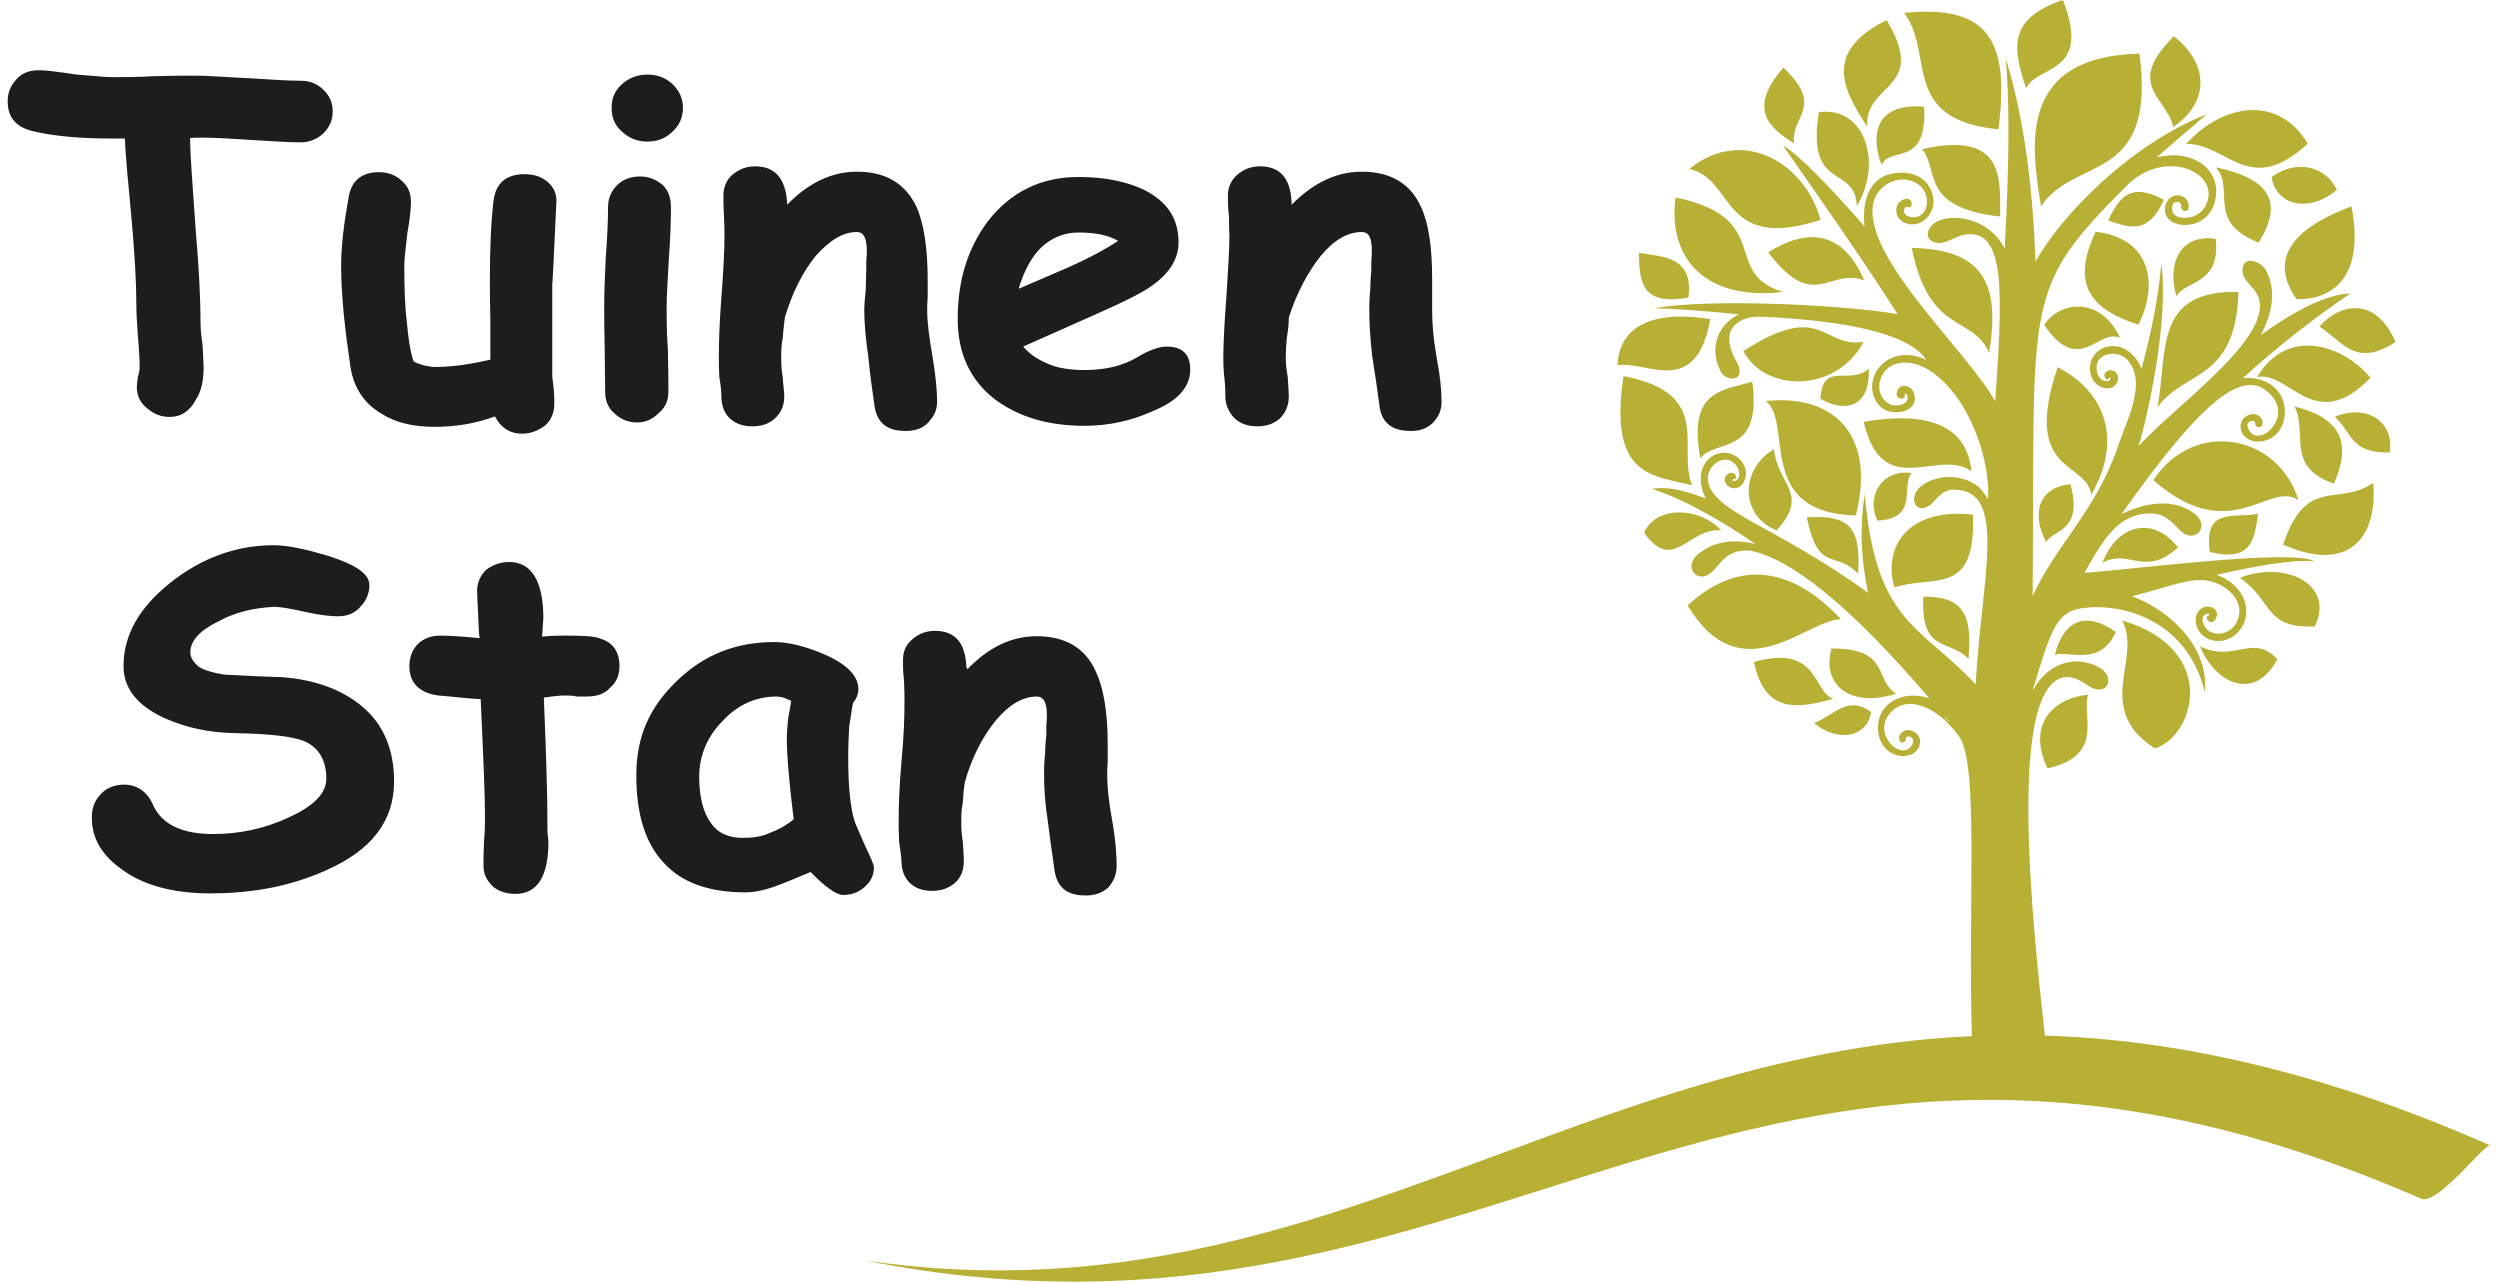 <svg xmlns="http://www.w3.org/2000/svg" id="Laag_1" version="1.1" viewBox="0.0 0.0 1270.0 656.0" width="300" height="154">
  
  <path d="M550.68,457.72c-9.37,0-14.71-4.3-15.75-13.93-1.17-7.81-2.21-15.75-3.25-23.83-1.43-8.85-1.95-16.92-1.95-24.47,0-1.56,0-5.34.52-10.15,0-5.07.65-8.33.65-10.54v-4.04c.26-2.34.26-3.9.26-5.34,0-6.38-1.69-9.37-5.2-9.37-7.16,0-13.93,4.04-20.83,12.11-6.77,8.34-12.37,19.01-15.88,31.64-.52,2.99-.78,6.25-1.04,10.54-.78,3.38-.78,6.9-.78,9.89,0,2.34,0,5.6.78,10.15.26,4.29.52,7.81.52,9.64,0,4.56-1.3,8.33-4.56,11.33-3.25,2.73-7.03,4.03-11.59,4.03-4.81,0-8.59-1.3-11.45-4.03-2.99-2.99-4.29-6.77-4.29-11.33,0-1.82-.65-5.34-1.18-9.64-.26-4.56-.26-7.81-.26-10.15,0-7.03.26-17.45,1.43-30.85,1.3-13.15,1.56-23.69,1.56-31.12,0-2.21,0-5.73-.26-10.54-.52-4.29-.52-7.81-.52-10.15,0-4.3,1.3-7.81,4.81-10.81,2.99-2.6,6.64-4.29,11.59-4.29,10.15,0,15.5,5.99,16.01,18.36l.52,1.3c11.07-11.59,22.91-16.92,35.41-16.92,14.84,0,24.99,6.12,30.33,18.23,3.78,8.07,5.99,20.44,5.99,36.84v8.59c-.26,3.13-.26,6.12-.26,7.42,0,5.99.79,13.67,2.6,23.44,1.69,9.37,2.21,17.18,2.21,23.04,0,4.56-1.69,7.81-4.29,10.94-3.51,2.99-7.03,4.04-11.85,4.04ZM427.01,457.46c-3.51,0-9.11-4.04-16.66-11.72-7.55,3.12-13.67,5.86-19.01,7.68-5.73,1.95-10.28,2.74-14.32,2.74-18.22,0-32.42-4.82-41.79-15.23-9.37-10.03-13.93-24.74-13.93-44.65s6.9-34.89,20.57-48.04c13.93-13.67,30.59-20.05,49.99-20.05,6.9,0,15.75,2.08,25.13,6.12,11.84,5.08,17.83,11.07,17.83,17.97,0,2.73-1.17,5.08-2.73,7.03-.78,3.25-1.04,7.16-1.95,11.84-.26,4.56-.52,10.15-.52,16.28,0,14.84,1.17,25.77,3.26,32.29,0,.52,1.95,4.56,5.07,11.97,3.26,6.77,4.82,10.54,4.82,11.59,0,4.04-1.56,7.29-4.82,10.15-3.12,2.74-6.64,4.04-10.94,4.04ZM398.24,377.52c0-2.73.26-5.34.52-8.85.26-2.99,1.17-6.12,1.69-10.42-1.69-.65-2.99-1.43-4.04-1.69-1.43-.26-2.48-.52-3.26-.52-10.42,0-19.92,4.04-27.6,12.37-8.07,8.07-12.11,17.97-12.11,28.77,0,10.15,2.09,18.22,5.86,23.3,3.51,5.34,9.11,7.81,16.4,7.81,4.82,0,9.63-.52,13.67-2.47,4.3-1.56,8.85-4.04,12.37-7.03-2.21-18.22-3.51-32.15-3.51-41.27ZM296.3,356.04h-5.34c-2.47-.52-4.29-.52-6.25-.52-2.99,0-6.64.52-10.68,1.04,1.3,31.11,1.82,51.81,1.82,61.18v5.99c0,2.6.52,5.08.52,6.64,0,17.97-5.86,26.56-16.92,26.56-4.56,0-8.33-1.3-11.19-3.52-3.26-3.12-5.08-6.38-5.08-10.94,0-2.73,0-6.77.26-12.37.52-5.6.52-9.89.52-12.63,0-9.37-.78-29.55-2.21-60.15-4.56,0-11.98-1.04-21.74-1.82-9.63-1.3-14.71-6.51-14.71-14.97,0-4.69,1.56-8.33,4.3-11.33,3.25-2.99,6.9-4.3,11.58-4.3,2.6,0,9.64.26,20.05,1.3-.52-2.6-.52-6.9-.78-12.63-.26-5.08-.52-8.85-.52-11.45,0-4.3,1.57-7.81,4.56-10.81,3.52-2.6,7.29-4.04,11.85-4.04,11.2,0,17.44,9.37,17.44,28.77l-.65,9.37c4.95-.52,8.98-.52,11.59-.52,9.11,0,15.36.26,18.22,1.56,6.51,1.96,9.76,6.77,9.76,14.06,0,4.29-1.43,8.2-4.68,10.94-2.87,3.26-6.9,4.56-11.72,4.56ZM103.89,456.68c-19.92,0-35.41-4.3-46.74-13.15-9.37-6.9-14.19-15.49-14.19-25.52,0-4.56,1.3-8.59,4.3-11.72,2.6-3.26,7.16-5.21,12.23-5.21,6.77,0,12.11,3.77,15.1,11.06,4.56,9.37,14.71,14.19,30.33,14.19,13.15,0,26.3-2.6,38.93-8.59,12.89-5.86,19-12.37,19-19.79,0-9.37-4.03-16.4-12.11-19.4-5.6-2.08-17.19-3.51-34.24-3.77-13.8-.26-25.52-2.87-36.32-7.68-14.19-6.51-21.48-15.62-20.96-27.73.26-15.23,8.34-29.16,23.96-41.53,15.88-12.63,33.59-19.14,52.86-19.14,7.29,0,16.92,2.21,27.86,5.47,14.06,4.56,20.96,9.11,20.96,14.97,0,4.03-1.56,7.81-4.3,10.67-2.86,3.51-6.64,5.21-11.72,5.21-3.78,0-9.24-.52-16.66-2.21-7.03-1.56-12.37-2.6-16.14-2.6-10.15.52-19.53,2.6-28.38,7.42-9.76,4.82-14.32,10.03-14.32,15.88,0,2.73,1.69,5.08,4.3,7.29,2.73,1.82,7.29,3.12,12.89,4.03,9.89.52,19.66,1.04,29.55,1.3,17.18,1.3,30.59,6.38,40.75,14.71,11.07,9.11,16.66,22,16.66,38.67,0,20.18-11.58,35.15-34.63,45.3-17.18,7.81-36.71,11.85-58.97,11.85ZM716.93,220.27c-9.5,0-15.1-4.3-15.88-13.93-1.04-7.81-2.21-15.75-3.52-23.83-1.04-8.85-1.56-16.92-1.56-24.47,0-1.56,0-5.34.52-10.15,0-5.07.52-8.33.52-10.54v-4.04c.26-2.34.26-3.9.26-5.34,0-6.38-1.57-9.37-5.08-9.37-7.29,0-14.19,4.04-20.96,12.11-6.64,8.34-12.37,19.01-16.4,31.64,0,2.99-.26,6.25-1.04,10.54-.26,3.38-.52,6.9-.52,9.89,0,2.34.26,5.6,1.04,10.15.26,4.29.52,7.81.52,9.64,0,4.56-1.56,8.33-4.56,11.33-3.13,2.73-6.9,4.03-11.46,4.03-4.82,0-8.59-1.3-11.59-4.03-2.99-2.99-4.82-6.77-4.82-11.33,0-1.82,0-5.34-.52-9.64-.52-4.56-.52-7.81-.52-10.15,0-7.03.52-17.45,1.56-30.85.78-13.15,1.56-23.69,1.56-31.12,0-2.21-.26-5.73-.26-10.54-.52-4.29-.52-7.81-.52-10.15,0-4.3,1.43-7.81,4.82-10.81,2.99-2.6,6.77-4.29,11.59-4.29,10.15,0,15.62,5.99,16.14,18.36v1.3c11.46-11.59,23.31-16.92,35.93-16.92,14.71,0,25,6.12,30.33,18.23,3.78,8.07,5.6,20.44,5.6,36.84v16.01c0,5.99.52,13.67,2.21,23.44,1.82,9.37,2.6,17.18,2.6,23.04,0,4.56-1.57,7.81-4.56,10.94-3.25,2.99-6.64,4.04-11.45,4.04ZM550.43,217.66c-18.75,0-33.46-4.56-45.31-13.15-13.15-9.9-19.53-23.96-19.53-41.4,0-19.79,5.08-36.19,15.5-50.12,11.58-14.84,27.08-22.52,46.22-22.52,13.67,0,24.6,2.35,33.71,6.64,11.59,5.99,17.45,14.45,17.45,26.82,0,8.33-4.56,15.89-14.19,22.52-4.56,3.26-13.15,7.55-26.04,13.28l-39.19,17.44c3.52,4.17,8.07,6.9,13.41,9.11,5.08,2.09,11.59,2.87,17.97,2.87,10.54,0,19.39-2.08,26.69-6.38,6.12-3.78,11.45-5.6,15.23-5.6,8.07,0,12.11,3.9,12.11,11.72,0,8.85-6.25,16.14-19.66,21.48-10.67,4.82-22.26,7.29-34.37,7.29ZM547.3,118.85c-7.03,0-13.15,2.47-18.36,7.03-5.34,4.81-9.37,12.36-12.24,21.74,8.85-3.78,17.45-7.55,26.3-11.33,10.15-4.56,18.49-9.11,24.61-13.15-5.08-2.99-11.72-4.29-20.31-4.29ZM458.65,220.27c-9.37,0-14.71-4.3-15.75-13.93-1.17-7.81-2.21-15.75-2.99-23.83-1.3-8.85-2.09-16.92-2.09-24.47,0-1.56.26-5.34.78-10.15,0-5.07.26-8.33.26-10.54v-4.04c.26-2.34.26-3.9.26-5.34,0-6.38-1.69-9.37-5.08-9.37-7.03,0-13.67,4.04-20.96,12.11-6.77,8.34-12.11,19.01-15.88,31.64-.26,2.99-.78,6.25-1.04,10.54-.78,3.38-.78,6.9-.78,9.89,0,2.34,0,5.6.78,10.15.26,4.29.78,7.81.78,9.64,0,4.56-1.56,8.33-4.81,11.33-2.99,2.73-6.64,4.03-11.59,4.03s-8.2-1.3-11.46-4.03c-2.99-2.99-4.29-6.77-4.29-11.33,0-1.82-.26-5.34-1.04-9.64-.26-4.56-.26-7.81-.26-10.15,0-7.03.26-17.45,1.3-30.85,1.04-13.15,1.56-23.69,1.56-31.12,0-2.21,0-5.73-.26-10.54-.26-4.29-.26-7.81-.26-10.15,0-4.3,1.3-7.81,4.56-10.81,3.25-2.6,6.77-4.29,11.59-4.29,10.15,0,15.49,5.99,16.4,18.36v1.3c11.2-11.59,23.3-16.92,35.67-16.92,14.97,0,24.86,6.12,30.6,18.23,3.51,8.07,5.59,20.44,5.59,36.84v8.59c-.26,3.13-.26,6.12-.26,7.42,0,5.99,1.04,13.67,2.73,23.44,1.56,9.37,2.34,17.18,2.34,23.04,0,4.56-1.82,7.81-4.82,10.94-2.99,2.99-6.77,4.04-11.58,4.04ZM326.9,72.37c-4.82,0-9.11-1.56-12.89-5.07-3.78-3.13-5.34-7.42-5.34-11.98,0-5.21,1.57-8.85,5.34-12.37,3.78-3.26,8.07-4.82,12.89-4.82,5.07,0,9.37,1.56,12.89,4.82,3.52,3.51,5.34,7.16,5.34,12.37,0,4.56-1.82,8.85-5.34,11.98-3.51,3.51-7.81,5.07-12.89,5.07ZM336.79,157.77c0,4.3,0,11.59.65,21.22.26,9.89.26,16.92.26,21.48,0,4.29-1.69,8.07-4.95,10.67-2.87,2.99-6.64,4.82-10.94,4.82-4.81,0-8.85-1.82-11.84-4.82-3.12-2.6-4.56-6.38-4.56-10.67,0-4.56-.26-11.59-.26-21.48-.26-9.64-.26-16.92-.26-21.22,0-7.29.26-15.49.78-26.04.79-10.15,1.18-19,1.18-25.77,0-4.82,1.82-8.59,4.81-11.46,2.87-2.73,6.64-4.29,11.46-4.29,4.56,0,8.33,1.56,11.59,4.29,2.99,2.87,4.29,6.64,4.29,11.46,0,6.77-.26,15.62-1.04,25.77-.52,10.54-1.17,18.75-1.17,26.04ZM278.34,144.89v47c0,1.56.52,4.04.78,7.55.26,2.87.26,5.34.26,6.9,0,4.56-1.56,8.33-4.56,11.06-3.51,2.6-7.16,4.3-12.11,4.3-5.86,0-10.67-2.99-13.67-8.85-10.15,3.78-20.31,5.34-30.85,5.34-11.2,0-20.31-2.21-27.6-7.03-8.59-5.07-13.67-13.15-15.36-23.3-2.86-19.27-4.81-36.45-4.81-52.07,0-9.89,1.43-21.74,3.78-34.63,1.3-8.85,6.77-13.15,15.62-13.15,4.56,0,8.59,1.56,11.46,4.29,3.51,2.99,4.81,6.51,4.81,11.07,0,3.12-.52,8.85-1.82,15.75-.78,7.55-1.57,12.89-1.57,16.66,0,11.06.26,20.7,1.3,28.77.78,8.34,1.56,14.71,3.51,20.31,1.56.79,3.78,1.43,5.34,1.96,1.82.26,3.78.78,5.34.78,8.59,0,17.96-1.3,28.51-3.78v-20.44c-.26-9.11-.26-15.49-.26-19.53,0-15.88.52-29.81,1.82-40.75,1.04-9.76,6.77-14.06,15.88-14.06,4.82,0,8.59,1.18,11.98,4.04,3.25,2.99,4.68,6.51,4.29,10.81-1.3,29.81-2.08,43.48-2.08,41.01ZM149.45,72.76c-6.12,0-15.49-.65-28.38-1.43-12.11-.78-21.48-1.3-27.86-.78,0,8.59,1.3,24.22,2.87,47,1.69,19.79,2.47,35.67,2.47,47.26,0,2.6.26,6.64,1.04,11.72.26,5.73.52,9.12.52,11.85,0,5.86-1.04,11.33-3.78,15.62-3.12,6.12-7.81,9.12-13.41,9.12-4.56,0-8.07-1.43-11.2-4.04-4.04-2.99-5.73-6.77-5.73-11.33,0-1.04.26-2.87.52-5.08.65-2.08.91-3.78.91-5.07,0-3.52-.26-8.85-.91-16.14-.52-6.9-.78-12.37-.78-16.41,0-10.15-.78-24.35-2.34-42.05-1.95-20.7-3.26-34.63-3.52-42.18h-6.25c-17.06,0-30.6-1.3-40.75-3.78-8.85-2.08-12.89-7.16-12.89-15.23,0-4.03,1.04-7.29,4.04-10.8,2.99-3.78,7.55-5.34,12.89-5.08,2.73,0,8.85.78,18.49,2.21,7.55.52,13.93,1.3,18.23,1.3,4.95,0,12.11,0,21.48-.52,9.5-.26,16.66-.26,21.22-.26,6.25,0,15.11.78,26.82,1.3,11.84.78,20.7,1.3,26.3,1.3,4.95,0,8.59,1.43,11.84,4.56,3.26,2.99,4.82,6.77,4.82,11.07,0,4.56-1.56,8.07-4.82,11.33-3.25,2.87-6.9,4.56-11.84,4.56Z" fill="#1d1d1b" fill-rule="evenodd" />
  <path d="M1004.6,263.1c1.31,41.82-19.04,30.63-40.25,37.11-6.09-21.34,7.85-40.91,40.25-37.11ZM1041.97,277.04c-7.33-13.68-4.65-27.68,12.37-29.58,6.74,24.41-8.64,22.97-12.37,29.58ZM1198.06,105.5c7.79,40.91-14.59,47.91-28.08,47.39-12.44-17.54-6.87-34.43,28.08-47.39ZM1175.68,73.43c-29.98,27.75-41.04-.13-62.11.13,17.93-20.09,46.86-25.79,62.11-.13ZM1157.16,90.52c13.74-9.95,28.34-4.58,33.44,6.48-13.74,11.78-30.89,8.51-33.44-6.48ZM1128.69,85.54c26.57,5.56,35.34,17.15,21.86,38.48-27.36-10.93-11.58-27.29-21.86-38.48ZM1107.22,18.52c18.39,14.53,18,33.84-.26,46.4-3.73-15.77-24.8-21.2.26-46.4ZM1050.54,0c14.86,38.09-12.9,33.05-18.85,45.09-7.59-22.38-7.98-35.93,18.85-45.09ZM960.42,10.27c21.47,35.73-11.19,31.68-9.95,54.39-12.96-19.57-21.99-38.48,9.95-54.39ZM907.67,34.56c21.47,20.48,3.4,24.8,5.43,38.75-12.44-7.85-24.15-17.41-5.43-38.75ZM973.25,126.71c32.14.79,46.4,13.48,39.53,53.67-7.92-19.37-30.63-8.9-39.53-53.67ZM948.97,143.33c-18.19-6.81-25.33,16.82-49.09-14.33,20.22-12.7,38.29-11.06,49.09,14.33ZM951.26,188.49c.98,17.93-10.21,23.5-24.68,15.38,1.18-19.7,14.73-6.61,24.68-15.38ZM948.7,215.65c33.18-5.83,52.88,2.16,55.04,25.2-17.28-12.11-45.36,15.9-55.04-25.2ZM973.12,241.77c-5.5,7.07,3.93,23.23-17.41,24.35-5.89-12.17,2.16-26.44,17.41-24.35ZM944.65,263.5c-51.77-1.31-31.68-47.58-46.01-58.51,36.59-3.8,56.16,19.11,46.01,58.51ZM945.89,293.34c-12.04-12.7-20.09.26-26.31-28.86,23.89-1.77,27.36,7.13,26.31,28.86ZM937.12,316.57c-17.54,0-51.05,38.42-78.41-7.07,24.54-22.77,51.97-21.27,78.41,7.07ZM932.28,331.5c30.04-.13,21.66,15.84,32.92,23.1-23.37,7.53-38.22-4.58-32.92-23.1ZM923.31,369.59c10.27-3.8,17.15-14.59,29.19-5.56-2.03,12.96-17.15,15.64-29.19,5.56ZM933.19,357.15c-23.89,7.13-35.6,3.67-40.64-18.72,33.51-9.62,30.11,15.64,40.64,18.72ZM989.74,365.92c.79,1.11,1.57,2.29,2.55,3.4-.26-.72-.65-1.38-.98-1.77-.52-.52-1.05-1.24-1.57-1.63ZM1002.24,336.93c-9.16-10.54-24.54-2.42-23.04-31.87,22.25-.52,24.8,11.78,23.04,31.87ZM1046.42,334.77c3.73-15.38,13.87-23.89,31.15-11.72-7.99,18.06-24.54,9.29-31.15,11.72ZM1063.37,355.12c-3.21,11.19,8.64,31.15-20.75,37.63-11.32-24.41,5.23-36.26,20.75-37.63ZM1097.53,382.55c-31.74-20.42-6.22-45.88-16.75-65.45,50.72,15.25,36.32,59.89,16.75,65.45ZM1160.1,336.93c-11.32,21.73-31.42,12.96-39.53-6.61,17.54,8.77,26.9-6.87,39.53,6.61ZM1179.28,320.18c-25.92,1.24-21.01-12.83-38.29-24.81,23.3-9.16,48.83,3.53,38.29,24.81ZM1209.12,246.81c2.42,27.95-12.56,46.54-46.01,31.55,11.98-35.73,28.34-19.05,46.01-31.55ZM1217.63,231.29c-19.96.52-19.18-9.88-28.08-18.26,16.76-6.87,30.37,2.88,28.08,18.26ZM1220.58,174.88c-20.36,12.83-25.92.79-38.88-7.98,10.93-12.37,29.06-15.12,38.88,7.98ZM1149.76,192.81c15.77-26.57,44.64-15.9,57.99.26-28.6,29.84-41.82-4.06-57.99-.26ZM1168.87,207.8c22.19,5.37,30.11,17.28,20.16,39.4-25.13-8.64-13.09-26.18-20.16-39.4ZM1150.29,262.58c-1.9,14.01-3.67,24.67-24.68,19.57-3.27-23.63,13.35-16.88,24.68-19.57ZM1109.38,279.86c-17.41,15.64-25.2.13-38.68,7.92,7.4-19.37,25.46-24.68,38.68-7.92ZM1096.75,245.43c21.27-32.07,64.47-22.78,74.15,10.27-14.66-10.54-34.36,24.54-74.15-10.27ZM1098.91,208.19c5.23-29.26-1.77-59.89,41.36-58.97-1.31,46.01-27.75,39.79-41.36,58.97ZM1047.86,187.71c24.15,12.37,33.51,36.85,17.15,65.19-2.29-17.54-35.73-10.27-17.15-65.19ZM1079.73,172.72c-11.06-5.24-20.81,19.83-38.75-6.61,7.85-12.3,28.99-14.86,38.75,6.61ZM1108.6,151.51c-4.97-16.43,1.64-32.2,20.09-29.39,2.42,23.76-15.51,20.88-20.09,29.39ZM1073.65,112.7c5.83-12.44,11.85-19.57,28.47-10.54-7.99,18.06-17.67,14.14-28.47,10.54ZM1067.3,118.46c28.47,3.4,32.14,27.03,21.86,47.51-21.86-7-35.73-18.65-21.86-47.51ZM1039.35,105.5c-4.19-27.09-14.27-76.64,50.33-78.08,8.77,67.28-33.44,52.03-50.33,78.08ZM1017.62,66.1c-50.72-4.84-32.46-39.27-48.3-59.49,46.47-4.84,53.34,17.93,48.3,59.49ZM978.55,76.25c44.11-10.14,39.53,18.06,39.93,34.43-41.3-4.58-31.02-23.76-39.93-34.43ZM957.87,84.36c-4.97-12.7-5.37-32,21.73-29.84,1.64,31.55-17.41,19.83-21.73,29.84ZM945.17,105.24c-.79-21.47-25.98-6.87-19.37-47.91,24.15-3.21,32.46,27.03,19.37,47.91ZM926.58,112.38c-51.11,16.75-43.72-21.27-67.08-25.98,27.55-22.32,59.49-2.75,67.08,25.98ZM852.49,100.92c50.72,10.54,22.97,38.61,54.91,48.3-37.63,4.58-59.1-15.38-54.91-48.3ZM822.85,186.72c1.05-23.3,23.56-27.62,47.45-23.56-7.4,40.84-32.66,21.01-47.45,23.56ZM859.1,152.1c-23.89,4.32-25.07-7.85-25.33-22.84,11.98,2.03,28.14,1.64,25.33,22.84ZM887.18,179.46c40.45-26.18,40.19-1.38,61.52-4.71-14.33,26.44-50.46,25.79-61.52,4.71ZM891.76,195.1c5.1,38.35-18.78,29-26.57,39.14-6.35-34.56,10.67-34.43,26.57-39.14ZM902.83,229.66c1.9,18.33,18.52,22.65,1.37,41.43-18.65-7.27-18.91-31.15-1.37-41.43ZM861,248.11c-19.05-5.24-43.07-3.21-35.08-55.83,46.53,8.77,27.23,36.72,35.08,55.83ZM836.46,272.4c5.5-13.48,27.49-14.01,39.4-1.31-17.02-1.51-24.15,22.25-39.4,1.31ZM438.01,644.28c223.57,33.05,358.2-104.98,566-114.67-2.03-66.23,3.53-138.29-6.22-152.63-10.73-15.64-27.75-23.04-36.26-11.58-8.25,10.8,7.53,24.68,12.11,14.86.46-.98.72-2.42-.39-3.14-1.63-1.05-2.81-.79-2.94.39v.13c-.13,2.49-3.4,2.62-3.53-.13-.13-3.08,3.93-6.02,8.12-3.08,2.16,1.24,3.4,3.8,2.16,7.13-3.66,8.77-21.07,6.09-21.07-9.69,0-13.22,13.81-19.31,26.31-14.86-40.84-47.78-70.82-71.4-91.56-75.53-15.97-1.37-16.49,13.22-24.87,13.22-4.84,0-7.66-6.09-2.16-11.19,3.93-3.27,13.09-9.49,29.72-5.43-19.57-13.35-38.35-23.63-52.88-28.08,6.35-1.57,16.04.39,27.49,4.84-3.6-6.61-3.6-14.53.39-19.11v-.13c9.49-10.15,23.5,0,19.31,10.08-2.42,5.83-8.9,4.58-10.08.13-.59-1.9,1.7-5.1,4.84-3.73.52.13,1.18,1.57.79,2.42-.13.52-1.05.26-1.64.66-.79.52,1.9,1.63,3.14-1.05.79-1.9.13-4.91-2.03-7.07-5.43-5.5-13.74.85-13.74,7.33.26,16.95,33.18,23.3,81.88,58.64-2.81-14.4-4.84-29.78-1.64-50.72,5.43,66.56,28.73,67.35,56.68,97.59,2.95-54.91,16.89-100.01-11.72-99.61-5.95.13-9.16,6.35-11.91,8.11-7.66,5.24-11.45-5.37-3.21-10.67,8.51-5.5,20.62-5.24,28.6,1.37.65.66,2.68,3.08,4.58,6.09,1.24-23.37-12.17-56.94-32.66-67.35-8.25-4.19-19.44-3.66-22.51,6.61-1.51,4.84.65,10.41,5.5,12.44,3.27,1.18,10.27-.33,8.12-5.04-.13-.13-.26-.39-.39-.52-.13-.13-.85,0-.85.13,1.64,3.53-5.89,3.27-3.47-2.03,1.9-3.93,7-2.03,8.25,1.24,3.47,9.56-9.36,12.24-15.51,8.38-7.72-5.3-7.33-16.49-.85-22.58,6.22-6.09,15.25-6.22,22.84-2.42-9.1-14.14-43.85-20.36-84.49-22.12-10.67-.39-22.65,5.69-12.31,23.37.98,1.9,1.38,3.2,1.38,4.58,0,5.23-7.66,4.58-9.95-.39-5.95-12.3-.85-23.76,9.56-28.8-18.06-1.83-33.9-2.94-43.2-3.08,27.29-5.1,95.42-1.9,124.29,2.95-23.23-36.26-47.78-70.29-58.58-86.2,7.46,4.19,23.63,20.68,41.69,41.43-1.64-14.73,3.66-24.15,12.3-26.57,19.31-4.97,26.7,11.45,21.14,20.09-4.26,6.87-12.37,6.74-15.91,2.29-2.03-2.55-1.9-7.4,1.51-9.16,6.09-3.4,6.22,5.1,2.81,3.34-1.77-.79-3.47,4.91,2.55,5.3,9.03.52,10.14-12.96,2.16-17.41-9.69-5.43-21.27,1.64-22.38,11.85-3.21,27.69,47.65,73.3,62.63,99.61,3.73-54.26,5.5-87.96-14.86-85.28-4.45.52-7.99,3.34-12.04,4.19-4.71,1.05-9.69-2.16-6.74-7.2,5.17-9.03,29.58-7.66,38.48,10.28,2.03-38.68,2.81-72.45.52-97.26,9.62,31.41,13.74,66.1,15.25,103.74,13.48-23.89,48.56-59.89,87.44-75.14-9.55,8.12-17.93,15.38-25.66,22.12,17.8-4.84,33.9,5.83,29.98,22.12-1.37,6.09-5.95,10.93-12.3,12.04-5.1,1.05-12.5-.59-13.35-6.68-.26-2.95,1.11-7.66,6.09-8.18,4.19-.13,6.74,3.21,5.95,6.74-.59,2.42-4.19,1.18-3.66-1.11.26-.79-.79-2.42-1.9-2.29-2.95.13-2.95,2.42-2.69,4.32.39,2.88,3.4,3.8,6.35,3.8,1.64,0,3.21-.26,4.58-.79,4.19-1.51,6.87-5.43,7.53-9.88,2.03-14.01-23.3-24.02-41.69-5.83-53.93,54-46.93,56.81-48.17,209.96,11.65-26.05,32.92-44.11,43.98-77.69,4.52-13.09,15.12-32.92,3.67-43.85-4.84-4.45-15.38-2.68-14.99,5.1.26,3.27,1.77,5.83,3.93,6.35,2.95.92,3.93-1.9,2.95-1.63-.92.26-1.05,1.11-1.57.98-.98-.59-1.51-2.03-1.37-2.42,1.24-3.27,5.1-2.75,6.22-.98,2.55,3.8-1.11,9.62-7.13,7.46-10.27-3.8-8.12-21.2,5.63-21.2h.13c5.83,0,11.78,4.97,14.2,11.72,4.58-17.15,8.64-35.6,10.08-53.8,4.19,28.86-7.4,79.85-11.58,93.2,20.22-22.12,73.69-58.84,59.75-78.93-2.29-3.47-6.61-6.09-6.61-10.93v-.39c.26-7.53,9.36-4.19,11.78.13,6.02,10.67,3.08,23.36-2.55,33.44,18.06-13.09,34.49-21.14,45.82-21.27-18.72,12.63-37.37,27.23-54.91,43.26,11.06-1.18,21.47,5.3,21.47,17.02,0,16.49-18.33,19.44-22.12,10.28-.39-.98-.52-2.03-.52-2.81,0-2.03,1.18-3.93,2.68-4.91,4.58-3.08,8.64,0,8.64,3.27-.13,3.08-3.67,2.81-3.8.26v-.26c-.13-.98-1.31-1.51-3.21-.39-1.11.65-.85,2.29-.26,3.47,4.71,10.15,21.27-4.19,12.83-15.77-13.09-17.28-34.16-2.42-77.75,59.36,11.58-5.83,26.31-8.51,37.24-.39,2.55,1.9,3.66,4.19,3.66,6.09,0,4.58-5.69,7.79-10.93,2.55-4.58-4.71-7.85-8.64-15.25-8.64-16.1,0-23.89,12.96-33.64,30.37,23.63-1.64,107.14-12.57,117.68-5.83-10.8-1.18-29.65,2.16-50.2,6.87,8.12,2.68,15.25,9.62,15.25,18.65s-8.05,16.82-17.15,14.86c-9.3-2.16-11.72-13.81-4.58-17.02,3.27-1.24,8.12,1.18,6.48,5.1-2.03,5.56-7.4.26-3.73-1.05.13,0,.39-1.11-1.37-.59-4.19,1.37-1.11,7.85,2.16,9.23,4.71,2.16,10.41,0,12.96-4.45,5.76-10.27-4.06-19.57-13.61-21.6-8.9-2.16-19.18,2.55-39.53,7.79,16.82,6.09,39.4,24.02,37.24,49.02-9.75-39.4-46.34-46.34-64.92-42.54-11.59,2.55-14.47,13.22-22.97,41.04v.52c6.22-11.84,19.57-19.18,33.77-11.72,3.34,1.9,4.71,4.45,4.71,6.74,0,3.8-3.67,6.35-9.42,3.21-2.75-1.7-7.72-5.76-13.09-4.84-29.19,4.84-16.36,125.2-9.88,183.13,66.56,2.16,141.04,17.93,227.76,56.22-2.95-1.44-26.97,30.89-35.47,27.16-349.89-152.76-474.11,95.88-795.53,31.55Z" fill="#b8af35" fill-rule="evenodd" />
</svg>